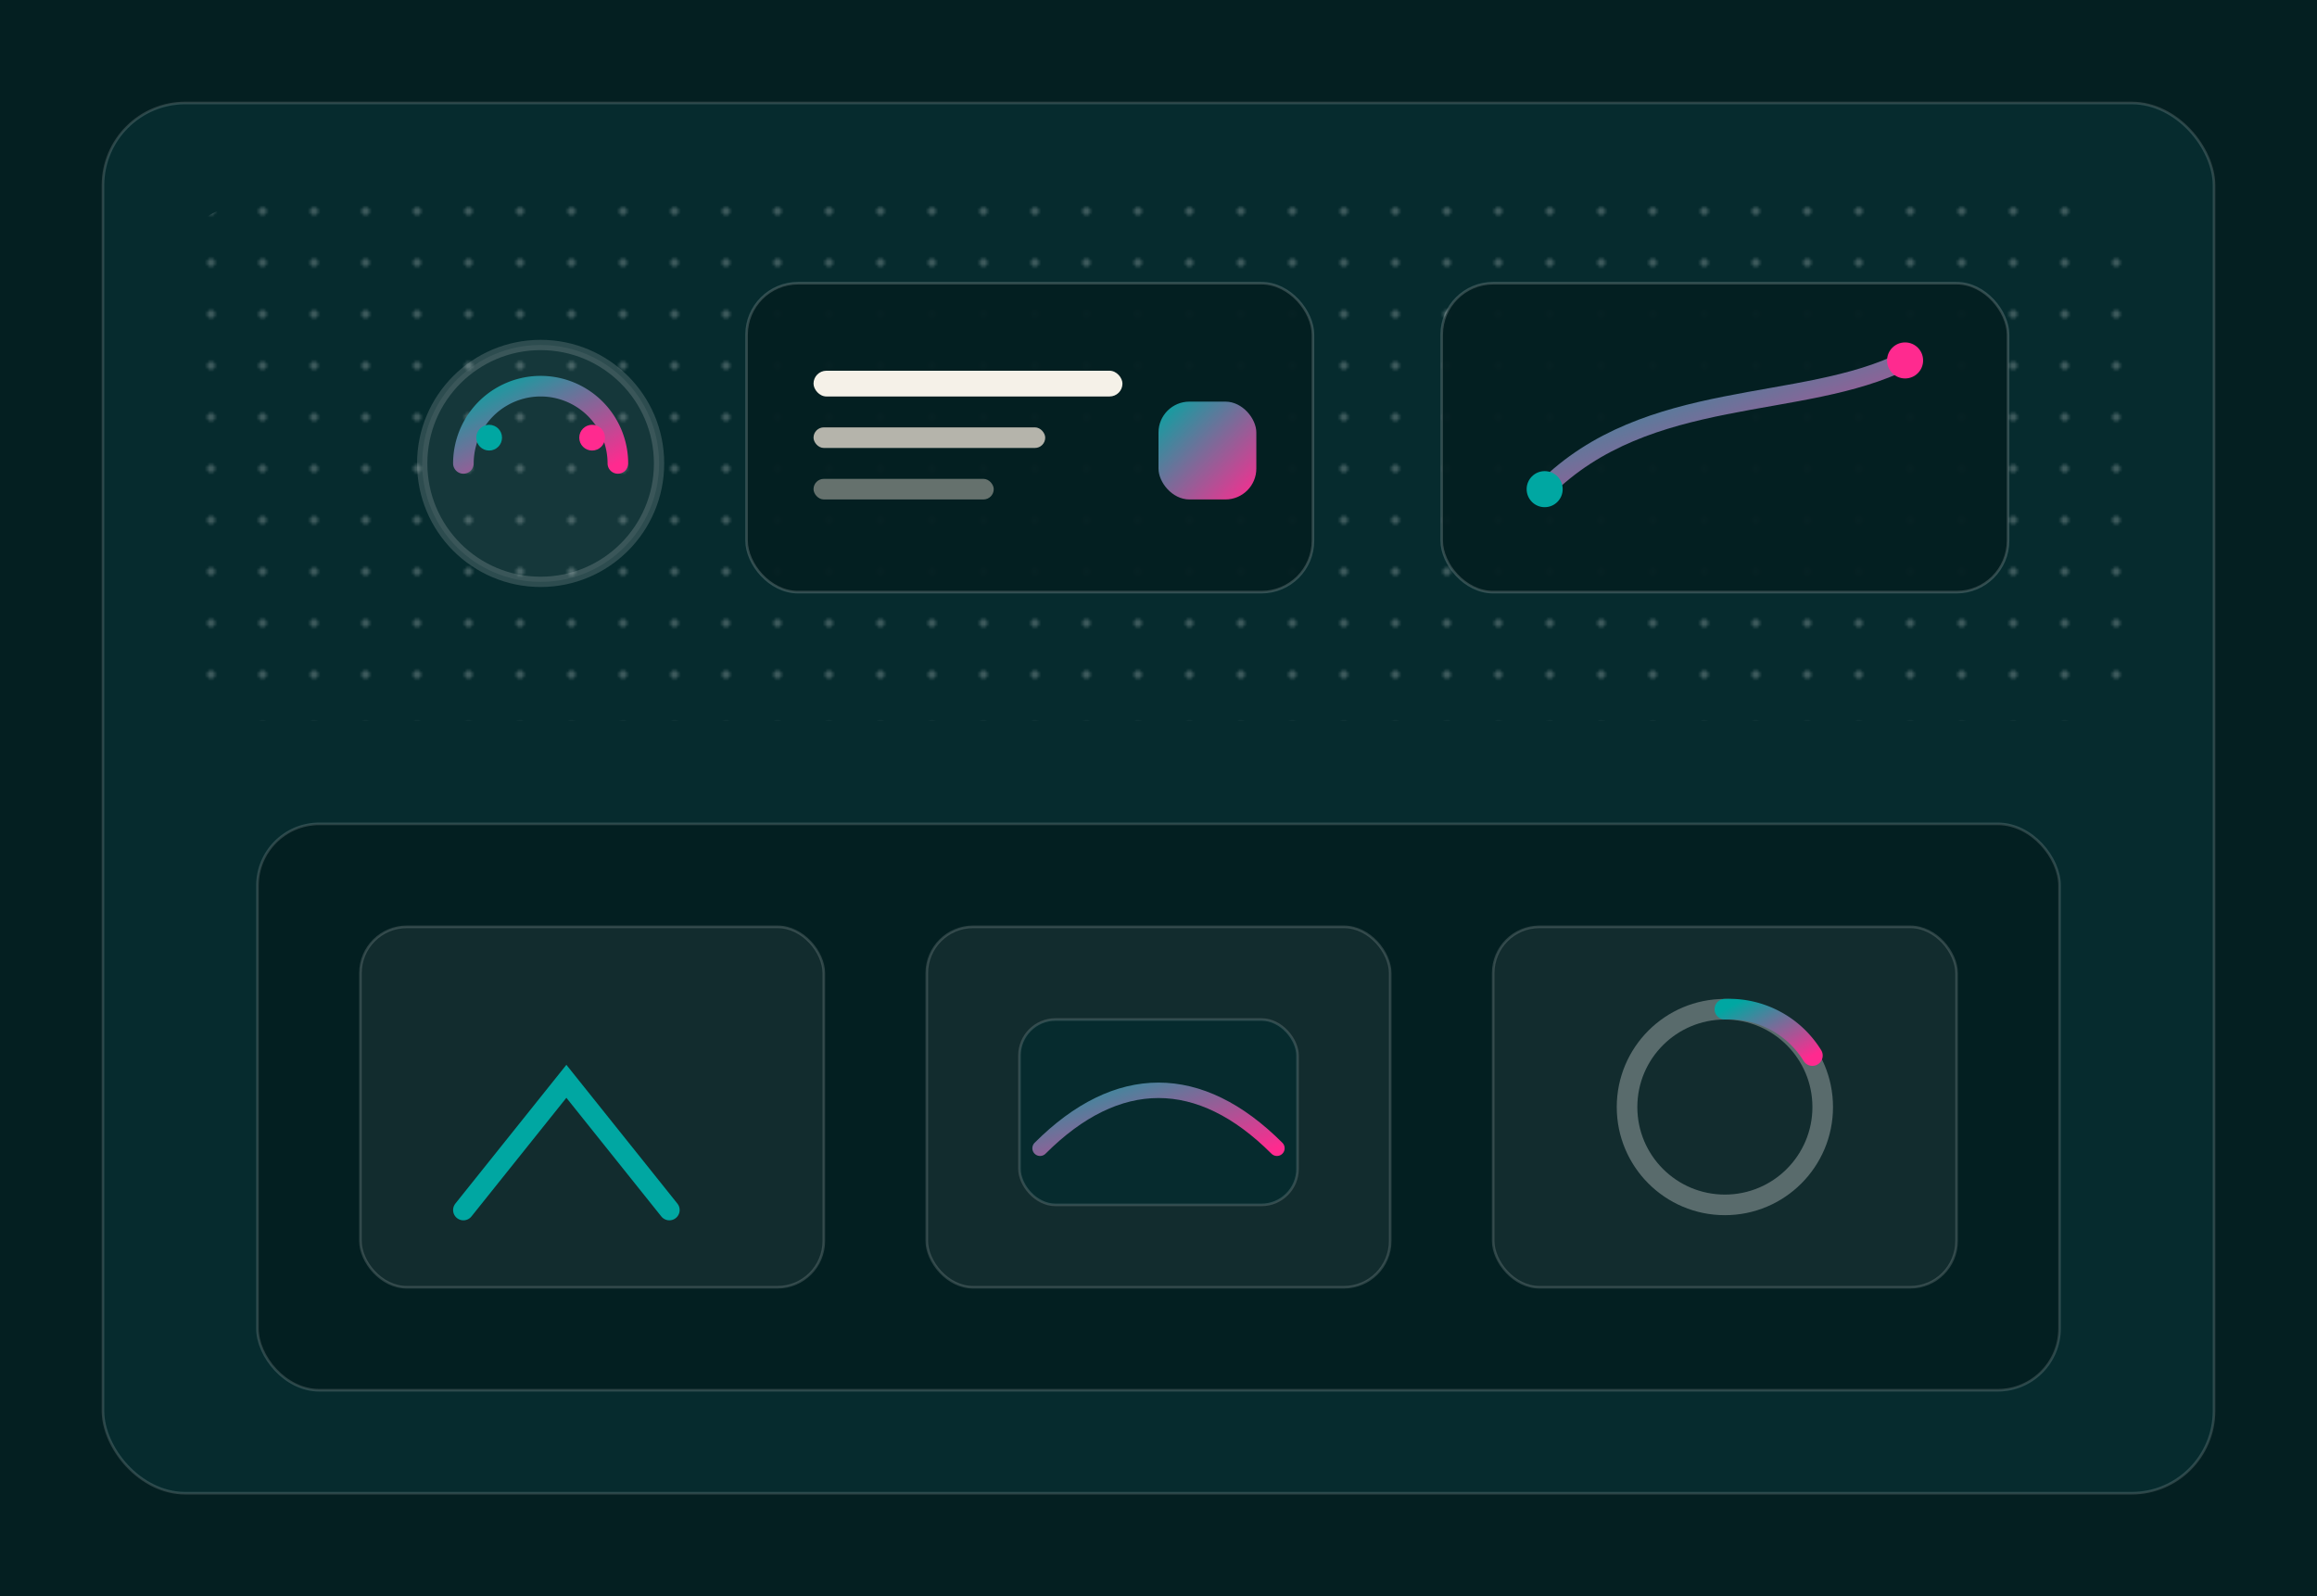 <svg xmlns="http://www.w3.org/2000/svg" viewBox="0 0 900 620">                 <defs>                   <linearGradient id="abg" x1="0" y1="0" x2="1" y2="1">                     <stop offset="0" stop-color="#00a7a2"/>                     <stop offset="1" stop-color="#ff2a8f"/>                   </linearGradient>                   <pattern id="abdots" width="20" height="20" patternUnits="userSpaceOnUse">                     <circle cx="2" cy="2" r="1.6" fill="rgba(255,255,255,.22)"/>                   </pattern>                 </defs>                 <rect width="900" height="620" fill="#041f21"/>                 <rect x="40" y="40" width="820" height="540" rx="32" fill="#062b2e" stroke="rgba(255,255,255,.16)"/>                 <rect x="70" y="80" width="760" height="200" rx="24" fill="url(#abdots)"/>                 <g transform="translate(110,110)">                   <circle cx="100" cy="70" r="46" fill="rgba(255,255,255,.06)" stroke="rgba(255,255,255,.16)" stroke-width="4"/>                   <path d="M70 70 A30 30 0 0 1 130 70" fill="none" stroke="url(#abg)" stroke-width="8" stroke-linecap="round"/>                   <circle cx="80" cy="60" r="5" fill="#00a7a2"/>                   <circle cx="120" cy="60" r="5" fill="#ff2a8f"/>                 </g>                 <g transform="translate(290,110)">                   <rect width="220" height="120" rx="20" fill="rgba(4,31,33,.96)" stroke="rgba(255,255,255,.18)"/>                   <rect x="26" y="34" width="120" height="10" rx="5" fill="#f5f1e8"/>                   <rect x="26" y="56" width="90" height="8" rx="4" fill="rgba(201,196,187,.9)"/>                   <rect x="26" y="76" width="70" height="8" rx="4" fill="rgba(201,196,187,.5)"/>                   <rect x="160" y="46" width="38" height="38" rx="12" fill="url(#abg)"/>                 </g>                 <g transform="translate(560,110)">                   <rect width="220" height="120" rx="20" fill="rgba(4,31,33,.96)" stroke="rgba(255,255,255,.18)"/>                   <path d="M40 80 C80 40, 140 50, 180 30" fill="none" stroke="url(#abg)" stroke-width="7" stroke-linecap="round"/>                   <circle cx="40" cy="80" r="7" fill="#00a7a2"/>                   <circle cx="180" cy="30" r="7" fill="#ff2a8f"/>                 </g>                 <g transform="translate(100,320)">                   <rect width="700" height="220" rx="24" fill="rgba(4,31,33,.96)" stroke="rgba(255,255,255,.16)"/>                   <g transform="translate(40,40)">                     <rect width="180" height="140" rx="18" fill="rgba(255,255,255,.06)" stroke="rgba(255,255,255,.16)"/>                     <path d="M40 110 L80 60 L120 110" fill="none" stroke="#00a7a2" stroke-width="8" stroke-linecap="round"/>                   </g>                   <g transform="translate(260,40)">                     <rect width="180" height="140" rx="18" fill="rgba(255,255,255,.06)" stroke="rgba(255,255,255,.16)"/>                     <rect x="36" y="36" width="108" height="72" rx="14" fill="rgba(6,43,46,1)" stroke="rgba(255,255,255,.16)"/>                     <path d="M44 86 C74 56, 106 56, 136 86" fill="none" stroke="url(#abg)" stroke-width="6" stroke-linecap="round"/>                   </g>                   <g transform="translate(480,40)">                     <rect width="180" height="140" rx="18" fill="rgba(255,255,255,.06)" stroke="rgba(255,255,255,.16)"/>                     <circle cx="90" cy="70" r="38" fill="none" stroke="rgba(255,255,255,.3)" stroke-width="8"/>                     <path d="M90 32 A38 38 0 0 1 124 50" fill="none" stroke="url(#abg)" stroke-width="8" stroke-linecap="round"/>                   </g>                 </g>               </svg>